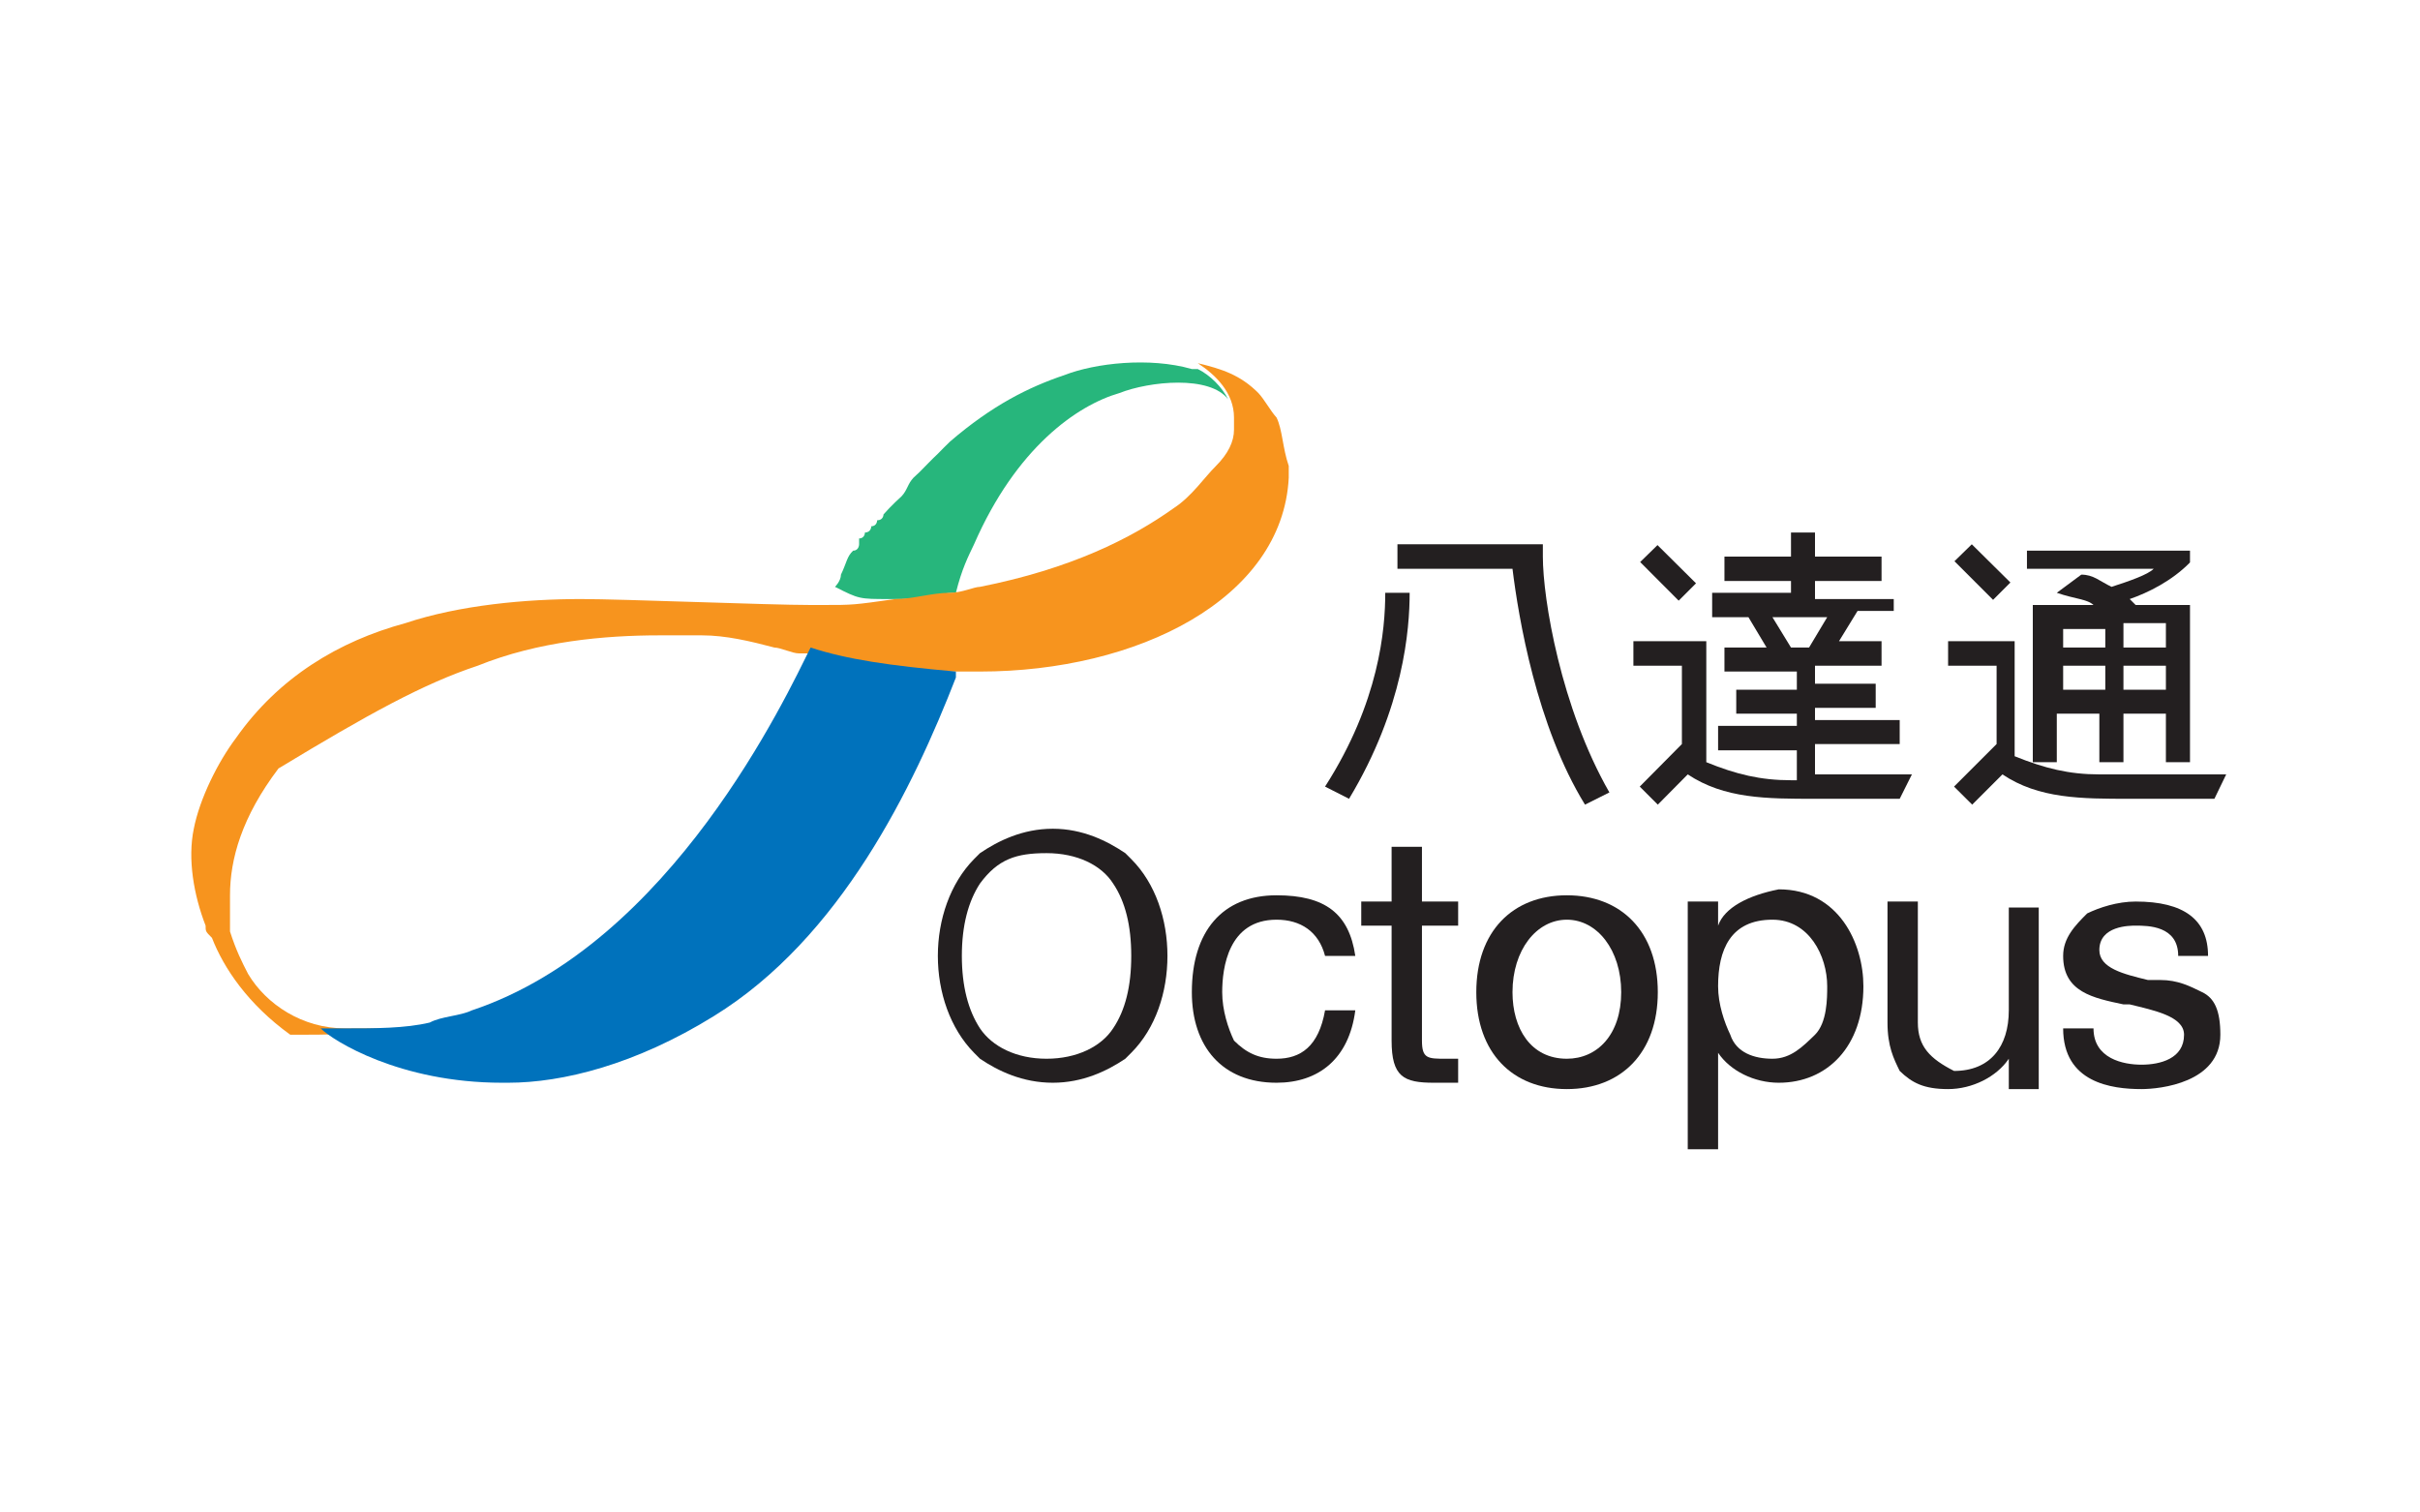 <?xml version="1.0" encoding="UTF-8"?>
<svg xmlns="http://www.w3.org/2000/svg" xmlns:xlink="http://www.w3.org/1999/xlink" width="24px" height="15px" viewBox="0 0 24 15" version="1.1">
<g id="surface1">
<rect x="0" y="0" width="24" height="15" style="fill:rgb(100%,100%,100%);fill-opacity:1;stroke:none;"/>
<path style=" stroke:none;fill-rule:nonzero;fill:rgb(13.725%,12.157%,12.549%);fill-opacity:1;" d="M 21.359 5.641 C 21.301 5.699 21.121 5.762 20.941 5.82 C 20.82 5.762 20.762 5.699 20.641 5.699 L 20.398 5.879 C 20.578 5.941 20.699 5.941 20.762 6 L 20.16 6 L 20.16 7.559 L 20.398 7.559 L 20.398 7.078 L 20.82 7.078 L 20.82 7.559 L 21.059 7.559 L 21.059 7.078 L 21.48 7.078 L 21.48 7.559 L 21.719 7.559 L 21.719 6 L 21.18 6 C 21.18 6 21.121 5.941 21.121 5.941 C 21.301 5.879 21.539 5.762 21.719 5.578 L 21.719 5.461 L 20.102 5.461 L 20.102 5.641 Z M 20.879 6.84 L 20.461 6.84 L 20.461 6.602 L 20.879 6.602 Z M 20.879 6.422 L 20.461 6.422 L 20.461 6.238 L 20.879 6.238 Z M 21.48 6.84 L 21.059 6.84 L 21.059 6.602 L 21.48 6.602 Z M 21.48 6.422 L 21.059 6.422 L 21.059 6.18 L 21.48 6.18 Z M 21.48 6.422 "/>
<path style=" stroke:none;fill-rule:nonzero;fill:rgb(13.725%,12.157%,12.549%);fill-opacity:1;" d="M 13.141 7.801 L 13.379 7.922 C 13.922 7.02 13.98 6.238 13.98 5.879 L 13.738 5.879 C 13.738 6.238 13.68 6.961 13.141 7.801 "/>
<path style=" stroke:none;fill-rule:nonzero;fill:rgb(13.725%,12.157%,12.549%);fill-opacity:1;" d="M 15.238 5.398 L 13.859 5.398 L 13.859 5.641 L 15 5.641 C 15.059 6.121 15.238 7.199 15.719 7.98 L 15.961 7.859 C 15.48 7.02 15.301 5.941 15.301 5.52 L 15.301 5.398 Z M 15.238 5.398 "/>
<path style=" stroke:none;fill-rule:nonzero;fill:rgb(13.725%,12.157%,12.549%);fill-opacity:1;" d="M 16.266 5.574 L 16.438 5.406 L 16.82 5.785 L 16.648 5.957 Z M 16.266 5.574 "/>
<path style=" stroke:none;fill-rule:nonzero;fill:rgb(13.725%,12.157%,12.549%);fill-opacity:1;" d="M 18 7.68 L 18 7.379 L 18.84 7.379 L 18.84 7.141 L 18 7.141 L 18 7.02 L 18.602 7.02 L 18.602 6.781 L 18 6.781 L 18 6.602 L 18.66 6.602 L 18.66 6.359 L 18.238 6.359 L 18.422 6.059 L 18.781 6.059 L 18.781 5.941 L 18 5.941 L 18 5.762 L 18.66 5.762 L 18.66 5.52 L 18 5.52 L 18 5.281 L 17.762 5.281 L 17.762 5.52 L 17.102 5.52 L 17.102 5.762 L 17.762 5.762 L 17.762 5.879 L 16.98 5.879 L 16.98 6.121 L 17.34 6.121 L 17.52 6.422 L 17.102 6.422 L 17.102 6.66 L 17.82 6.66 L 17.82 6.84 L 17.219 6.84 L 17.219 7.078 L 17.82 7.078 L 17.82 7.199 L 17.039 7.199 L 17.039 7.441 L 17.82 7.441 L 17.82 7.738 L 17.762 7.738 C 17.461 7.738 17.219 7.68 16.922 7.559 L 16.922 6.359 L 16.199 6.359 L 16.199 6.602 L 16.68 6.602 L 16.68 7.379 L 16.262 7.801 L 16.441 7.98 L 16.738 7.68 C 17.102 7.922 17.52 7.922 18 7.922 L 18.84 7.922 L 18.961 7.68 Z M 17.578 6.121 L 18.121 6.121 L 17.941 6.422 L 17.762 6.422 Z M 17.578 6.121 "/>
<path style=" stroke:none;fill-rule:nonzero;fill:rgb(13.725%,12.157%,12.549%);fill-opacity:1;" d="M 19.383 5.566 L 19.555 5.398 L 19.938 5.777 L 19.766 5.949 Z M 19.383 5.566 "/>
<path style=" stroke:none;fill-rule:nonzero;fill:rgb(13.725%,12.157%,12.549%);fill-opacity:1;" d="M 21.602 7.68 L 20.82 7.68 C 20.52 7.68 20.281 7.621 19.98 7.5 L 19.98 6.359 L 19.32 6.359 L 19.32 6.602 L 19.801 6.602 L 19.801 7.379 L 19.379 7.801 L 19.559 7.98 L 19.859 7.68 C 20.219 7.922 20.641 7.922 21.121 7.922 L 21.961 7.922 L 22.078 7.68 Z M 21.602 7.68 "/>
<path style=" stroke:none;fill-rule:nonzero;fill:rgb(13.725%,12.157%,12.549%);fill-opacity:1;" d="M 11.219 8.52 C 11.16 8.461 11.16 8.461 11.16 8.461 C 10.98 8.34 10.738 8.219 10.441 8.219 C 10.141 8.219 9.898 8.34 9.719 8.461 C 9.719 8.461 9.66 8.52 9.66 8.52 C 9.422 8.762 9.301 9.121 9.301 9.48 C 9.301 9.84 9.422 10.199 9.66 10.441 C 9.66 10.441 9.719 10.5 9.719 10.5 C 9.898 10.621 10.141 10.738 10.441 10.738 C 10.738 10.738 10.98 10.621 11.16 10.5 C 11.16 10.5 11.219 10.441 11.219 10.441 C 11.461 10.199 11.578 9.84 11.578 9.48 C 11.578 9.121 11.461 8.762 11.219 8.52 M 10.379 10.5 C 10.078 10.5 9.84 10.379 9.719 10.199 C 9.602 10.02 9.539 9.781 9.539 9.48 C 9.539 9.18 9.602 8.941 9.719 8.762 C 9.898 8.52 10.078 8.461 10.379 8.461 C 10.68 8.461 10.922 8.578 11.039 8.762 C 11.16 8.941 11.219 9.18 11.219 9.48 C 11.219 9.781 11.16 10.02 11.039 10.199 C 10.922 10.379 10.68 10.5 10.379 10.5 "/>
<path style=" stroke:none;fill-rule:nonzero;fill:rgb(13.725%,12.157%,12.549%);fill-opacity:1;" d="M 12.66 10.5 C 12.48 10.5 12.359 10.441 12.238 10.32 C 12.18 10.199 12.121 10.02 12.121 9.84 C 12.121 9.602 12.18 9.121 12.66 9.121 C 12.898 9.121 13.078 9.238 13.141 9.48 L 13.441 9.48 C 13.379 9.059 13.141 8.879 12.66 8.879 C 12.121 8.879 11.82 9.238 11.82 9.84 C 11.82 10.379 12.121 10.738 12.66 10.738 C 13.078 10.738 13.379 10.5 13.441 10.02 L 13.141 10.02 C 13.078 10.379 12.898 10.5 12.66 10.5 "/>
<path style=" stroke:none;fill-rule:nonzero;fill:rgb(13.725%,12.157%,12.549%);fill-opacity:1;" d="M 14.102 8.398 L 13.801 8.398 L 13.801 8.941 L 13.5 8.941 L 13.5 9.18 L 13.801 9.18 L 13.801 10.32 C 13.801 10.68 13.922 10.738 14.219 10.738 L 14.461 10.738 L 14.461 10.5 L 14.34 10.5 C 14.16 10.5 14.102 10.5 14.102 10.32 L 14.102 9.18 L 14.461 9.18 L 14.461 8.941 L 14.102 8.941 Z M 14.102 8.398 "/>
<path style=" stroke:none;fill-rule:nonzero;fill:rgb(13.725%,12.157%,12.549%);fill-opacity:1;" d="M 14.641 9.84 C 14.641 10.441 15 10.801 15.539 10.801 C 16.078 10.801 16.441 10.441 16.441 9.84 C 16.441 9.238 16.078 8.879 15.539 8.879 C 15 8.879 14.641 9.238 14.641 9.84 M 16.078 9.84 C 16.078 10.262 15.84 10.5 15.539 10.5 C 15.18 10.5 15 10.199 15 9.84 C 15 9.422 15.238 9.121 15.539 9.121 C 15.84 9.121 16.078 9.422 16.078 9.84 "/>
<path style=" stroke:none;fill-rule:nonzero;fill:rgb(13.725%,12.157%,12.549%);fill-opacity:1;" d="M 17.039 9.18 L 17.039 8.941 L 16.738 8.941 L 16.738 11.398 L 17.039 11.398 L 17.039 10.441 C 17.16 10.621 17.398 10.738 17.641 10.738 C 18.121 10.738 18.48 10.379 18.48 9.781 C 18.48 9.359 18.238 8.82 17.641 8.82 C 17.34 8.879 17.102 9 17.039 9.18 M 18.121 9.781 C 18.121 9.898 18.121 10.141 18 10.262 C 17.879 10.379 17.762 10.5 17.578 10.5 C 17.398 10.5 17.219 10.441 17.16 10.262 C 17.102 10.141 17.039 9.961 17.039 9.781 C 17.039 9.422 17.16 9.121 17.578 9.121 C 17.941 9.121 18.121 9.48 18.121 9.781 "/>
<path style=" stroke:none;fill-rule:nonzero;fill:rgb(13.725%,12.157%,12.549%);fill-opacity:1;" d="M 19.02 10.141 L 19.02 8.941 L 18.719 8.941 L 18.719 10.141 C 18.719 10.379 18.781 10.5 18.84 10.621 C 18.961 10.738 19.078 10.801 19.32 10.801 C 19.559 10.801 19.801 10.68 19.922 10.5 L 19.922 10.801 L 20.219 10.801 L 20.219 9 L 19.922 9 L 19.922 10.02 C 19.922 10.379 19.738 10.621 19.379 10.621 C 19.141 10.5 19.02 10.379 19.02 10.141 "/>
<path style=" stroke:none;fill-rule:nonzero;fill:rgb(13.725%,12.157%,12.549%);fill-opacity:1;" d="M 21.84 9.84 C 21.719 9.781 21.602 9.719 21.422 9.719 C 21.359 9.719 21.359 9.719 21.301 9.719 C 21.059 9.66 20.82 9.602 20.82 9.422 C 20.82 9.18 21.121 9.18 21.18 9.18 C 21.301 9.18 21.602 9.18 21.602 9.48 L 21.898 9.48 C 21.898 9.121 21.66 8.941 21.18 8.941 C 21 8.941 20.82 9 20.699 9.059 C 20.578 9.18 20.461 9.301 20.461 9.48 C 20.461 9.84 20.762 9.898 21.059 9.961 C 21.059 9.961 21.121 9.961 21.121 9.961 C 21.359 10.02 21.66 10.078 21.66 10.262 C 21.66 10.5 21.422 10.559 21.238 10.559 C 21.059 10.559 20.762 10.5 20.762 10.199 L 20.461 10.199 C 20.461 10.738 20.941 10.801 21.238 10.801 C 21.422 10.801 22.02 10.738 22.02 10.262 C 22.02 10.02 21.961 9.898 21.84 9.84 "/>
<path style=" stroke:none;fill-rule:nonzero;fill:rgb(15.294%,71.373%,48.627%);fill-opacity:1;" d="M 8.82 5.941 C 8.879 5.941 8.879 5.879 8.82 5.941 C 8.879 5.879 8.879 5.879 8.82 5.941 C 8.879 5.879 8.879 5.879 8.82 5.941 C 8.879 5.941 8.941 5.941 8.941 5.941 C 9.121 5.941 9.301 5.879 9.48 5.879 C 9.539 5.641 9.602 5.52 9.66 5.398 C 10.078 4.441 10.68 4.02 11.102 3.898 C 11.398 3.781 12 3.719 12.18 3.961 C 12.121 3.84 12 3.719 11.879 3.66 C 11.879 3.66 11.879 3.66 11.82 3.66 C 11.398 3.539 10.859 3.602 10.559 3.719 C 10.199 3.84 9.84 4.02 9.422 4.379 C 9.422 4.379 9.359 4.441 9.359 4.441 C 9.359 4.441 9.301 4.5 9.301 4.5 C 9.238 4.559 9.18 4.621 9.121 4.68 C 9.121 4.68 9.059 4.738 9.059 4.738 C 9 4.801 9 4.859 8.941 4.922 C 8.941 4.922 8.879 4.98 8.879 4.98 C 8.879 4.98 8.82 5.039 8.82 5.039 C 8.82 5.039 8.762 5.102 8.762 5.102 C 8.762 5.102 8.762 5.16 8.699 5.16 C 8.699 5.16 8.699 5.219 8.641 5.219 C 8.641 5.219 8.641 5.281 8.578 5.281 C 8.578 5.281 8.578 5.34 8.52 5.34 C 8.52 5.34 8.52 5.398 8.52 5.398 C 8.52 5.398 8.52 5.461 8.461 5.461 C 8.398 5.52 8.398 5.578 8.34 5.699 C 8.34 5.762 8.281 5.82 8.281 5.82 C 8.52 5.941 8.52 5.941 8.82 5.941 "/>
<path style=" stroke:none;fill-rule:nonzero;fill:rgb(96.863%,58.039%,11.765%);fill-opacity:1;" d="M 12.66 4.141 C 12.602 4.078 12.539 3.961 12.48 3.898 C 12.301 3.719 12.121 3.66 11.879 3.602 C 11.879 3.602 11.879 3.602 11.82 3.602 C 11.82 3.602 11.82 3.602 11.879 3.602 C 12.059 3.719 12.238 3.898 12.238 4.141 C 12.238 4.199 12.238 4.199 12.238 4.262 C 12.238 4.379 12.18 4.5 12.059 4.621 C 11.941 4.738 11.82 4.922 11.641 5.039 C 11.219 5.34 10.621 5.641 9.719 5.82 C 9.66 5.82 9.539 5.879 9.422 5.879 C 9.238 5.879 9.059 5.941 8.879 5.941 C 8.461 6 8.461 6 8.16 6 C 8.102 6 8.102 6 8.039 6 C 7.621 6 6.18 5.941 5.762 5.941 C 5.219 5.941 4.559 6 4.02 6.18 C 3.359 6.359 2.762 6.719 2.34 7.32 C 2.16 7.559 1.98 7.922 1.922 8.219 C 1.859 8.52 1.922 8.879 2.039 9.18 C 2.039 9.238 2.039 9.238 2.102 9.301 C 2.219 9.602 2.461 9.961 2.879 10.262 C 2.879 10.262 2.879 10.262 2.941 10.262 C 3.238 10.262 3.539 10.262 3.781 10.199 C 3.719 10.199 3.66 10.199 3.539 10.199 C 3.539 10.199 3.48 10.199 3.48 10.199 C 3.48 10.199 3.422 10.199 3.422 10.199 C 3 10.199 2.641 9.961 2.461 9.66 C 2.398 9.539 2.34 9.422 2.281 9.238 C 2.281 9.238 2.281 9.18 2.281 9.18 C 2.281 9.18 2.281 9.121 2.281 9.121 C 2.281 9.059 2.281 8.941 2.281 8.879 C 2.281 8.52 2.398 8.102 2.762 7.621 C 3.66 7.078 4.199 6.781 4.738 6.602 C 5.34 6.359 6 6.301 6.539 6.301 C 6.602 6.301 6.602 6.301 6.66 6.301 C 6.781 6.301 6.84 6.301 6.961 6.301 C 7.199 6.301 7.441 6.359 7.68 6.422 C 7.738 6.422 7.859 6.48 7.922 6.48 C 7.98 6.48 7.98 6.48 8.039 6.48 C 8.398 6.539 8.82 6.602 9.301 6.66 C 9.422 6.66 9.539 6.66 9.719 6.66 C 11.281 6.66 12.719 5.941 12.781 4.738 C 12.781 4.68 12.781 4.68 12.781 4.621 C 12.719 4.441 12.719 4.262 12.66 4.141 "/>
<path style=" stroke:none;fill-rule:nonzero;fill:rgb(0%,44.706%,73.725%);fill-opacity:1;" d="M 8.039 6.422 C 7.801 6.898 6.66 9.359 4.68 10.02 C 4.559 10.078 4.379 10.078 4.262 10.141 C 4.02 10.199 3.719 10.199 3.422 10.199 C 3.359 10.199 3.301 10.199 3.238 10.199 C 3.238 10.199 3.18 10.199 3.18 10.199 C 3.301 10.32 3.961 10.738 4.98 10.738 C 4.98 10.738 4.98 10.738 5.039 10.738 C 5.578 10.738 6.301 10.559 7.078 10.078 C 8.34 9.301 9.059 7.801 9.48 6.719 C 9.48 6.719 9.48 6.66 9.48 6.66 C 8.82 6.602 8.398 6.539 8.039 6.422 "/>
</g>
</svg>
